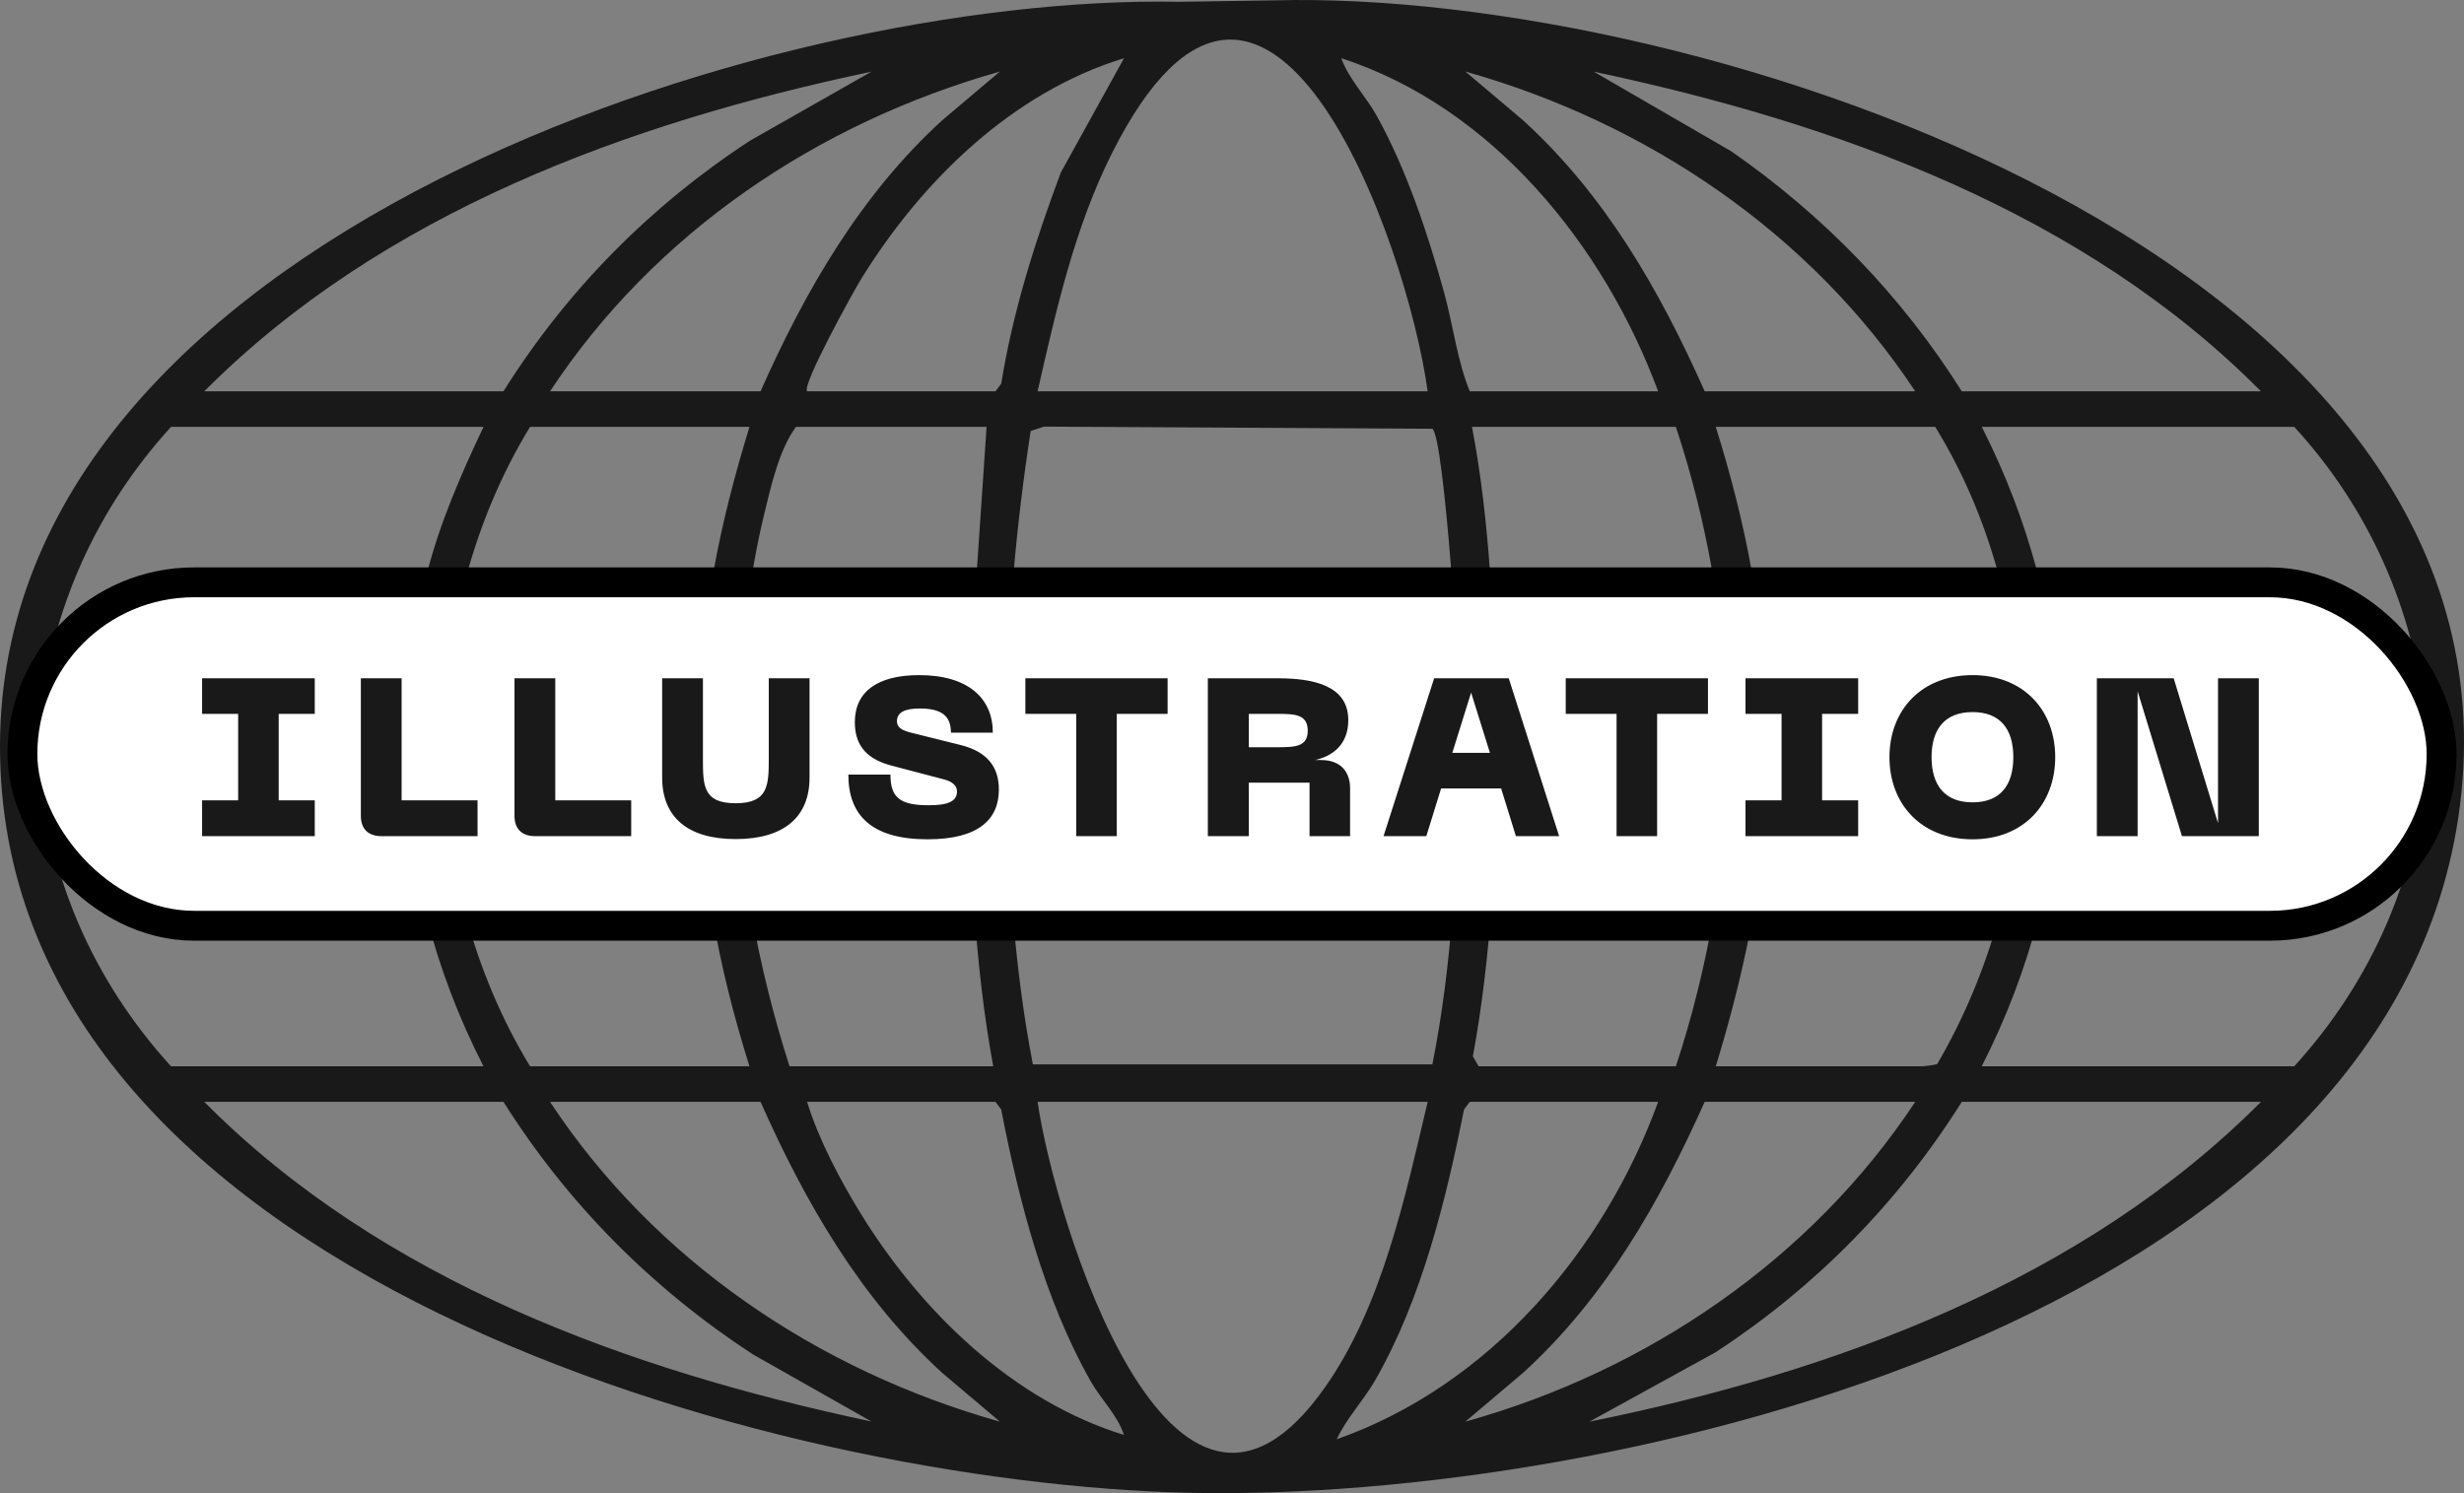 <svg width="165" height="100" viewBox="0 0 165 100" fill="none" xmlns="http://www.w3.org/2000/svg">
<rect x="0" y="0" width="165" height="100" fill="#808080" stroke="none"/>
<g clip-path="url(#clip0_409_643)">
<path d="M78.919 0.122L85.374 0.023C113.844 -0.724 169.39 17.289 164.725 53.979C160.347 88.407 108.136 100.583 79.711 99.978C51.901 99.386 -0.139 85.239 3.41592e-05 49.852C0.133 16.004 51.433 -0.42 78.919 0.122ZM95.601 26.208C94.236 16.149 84.786 -10.252 74.472 10.241C71.963 15.227 70.715 20.796 69.482 26.208H95.601ZM54.047 26.208H66.663L67.045 25.699C67.83 20.839 69.321 16.144 71.036 11.556L75.268 3.9C67.774 6.19 61.724 12.119 57.667 18.681C57.142 19.529 53.663 25.837 54.049 26.208H54.047ZM111.037 26.208C107.416 16.441 99.957 7.193 89.818 3.898C90.336 5.324 91.46 6.434 92.195 7.762C94.183 11.349 95.617 15.649 96.706 19.601C97.308 21.786 97.59 24.187 98.422 26.208H111.037ZM13.679 26.208H33.714C37.96 19.437 43.536 13.797 50.213 9.429L58.354 4.801C42.093 8.223 25.59 14.248 13.679 26.208ZM36.832 26.208H50.931C53.908 19.49 57.621 13.049 63.093 8.058L66.957 4.792C54.766 8.239 43.84 15.578 36.832 26.209V26.208ZM128.253 26.208C121.246 15.613 110.3 8.219 98.128 4.791L101.991 8.057C107.505 13.08 111.145 19.451 114.153 26.206H128.253V26.208ZM151.404 26.208C139.519 14.211 122.981 8.235 106.729 4.801L115.943 10.139C122.105 14.421 127.371 19.839 131.369 26.208H151.404ZM2.697 48.215H27.037C27.38 44.885 27.766 41.587 28.606 38.337C29.485 34.935 30.886 31.74 32.38 28.586H11.454C6.485 34.037 3.387 40.822 2.697 48.215ZM50.188 28.586H35.495C31.904 34.464 30.052 41.334 29.707 48.215H46.923C46.801 41.532 48.241 34.93 50.188 28.586ZM64.732 48.215L66.067 28.586H53.304C52.172 30.112 51.627 32.569 51.165 34.473C50.075 38.977 49.639 43.599 49.296 48.215H64.731H64.732ZM97.679 48.215C97.826 46.008 96.717 29.291 95.918 28.714L69.912 28.571L69.019 28.865C68.031 35.259 67.461 41.731 67.404 48.214H97.679V48.215ZM112.223 28.586H98.57C99.815 35.05 99.968 41.653 100.351 48.215H115.785C115.43 41.537 114.334 34.927 112.223 28.586ZM135.376 48.215C135.012 41.34 133.212 34.448 129.588 28.586H114.895C116.872 34.918 118.261 41.541 118.16 48.215H135.376ZM162.387 48.215C161.69 40.848 158.61 34.009 153.631 28.586H132.706C135.839 34.739 137.578 41.307 138.049 48.215H162.389H162.387ZM2.697 50.595C2.971 58.389 6.254 65.718 11.454 71.414H32.379C29.046 64.929 27.265 57.913 27.036 50.595H2.697ZM46.923 50.595H29.707C29.809 57.884 31.714 65.195 35.495 71.414H50.188C48.078 64.704 46.698 57.675 46.923 50.595ZM64.732 50.595H49.298C49.434 57.693 50.716 64.684 52.87 71.414H66.512C65.241 64.557 65.005 57.557 64.732 50.595ZM97.679 50.595H67.404C67.438 57.522 67.856 64.483 69.165 71.285H95.918C97.261 64.566 97.596 57.496 97.679 50.595ZM115.785 50.595H100.351C100.133 57.334 99.865 64.112 98.629 70.743L99.016 71.413H112.225C114.437 64.697 115.612 57.679 115.787 50.593L115.785 50.595ZM135.376 50.595H118.605C117.721 51.854 118.292 53.92 118.157 55.499C117.696 60.913 116.481 66.243 114.895 71.414H128.697C128.855 71.414 129.663 71.306 129.724 71.263C133.349 65.049 135.301 57.841 135.376 50.595ZM162.387 50.595H138.047C137.827 57.904 136.012 64.932 132.704 71.414H153.63C158.829 65.718 162.112 58.39 162.386 50.595H162.387ZM33.716 73.794H13.679C25.573 85.782 42.099 91.762 58.354 95.201L50.391 90.69C43.643 86.273 38.022 80.622 33.713 73.792L33.716 73.794ZM50.931 73.794H36.832C43.831 84.411 54.772 91.788 66.957 95.211L63.093 91.945C57.621 86.953 53.91 80.511 50.931 73.795V73.794ZM66.663 73.794H54.047C54.812 76.303 56.269 79.06 57.665 81.32C61.702 87.852 67.82 93.801 75.267 96.102C74.809 94.731 73.695 93.686 72.992 92.432C69.926 86.966 68.23 80.441 67.044 74.301L66.661 73.792L66.663 73.794ZM95.601 73.794H69.482C70.565 81.369 78.404 107.57 88.721 92.922C92.553 87.482 94.088 80.184 95.603 73.794H95.601ZM111.037 73.794H98.422L98.039 74.302C96.83 80.373 95.188 87.051 92.091 92.433C91.302 93.804 90.179 94.961 89.514 96.391C99.75 92.785 107.392 83.793 111.037 73.794ZM128.253 73.794H114.153C111.125 80.547 107.51 86.903 101.991 91.943L98.128 95.209C110.27 91.833 121.285 84.351 128.253 73.792V73.794ZM151.404 73.794H131.369C127.121 80.553 121.549 86.216 114.87 90.573L106.438 95.211C122.812 91.903 139.45 85.8 151.404 73.794Z" fill="#191919"/>
</g>
<rect x="1.5" y="39" width="162" height="23" rx="11.5" fill="white"/>
<rect x="1.5" y="39" width="162" height="23" rx="11.5" stroke="black" stroke-width="2"/>
<path d="M13.533 45.425H21.078V47.81H18.663V53.6H21.078V56H13.533V53.6H15.948V47.81H13.533V45.425ZM25.559 56C24.674 56 24.164 55.535 24.164 54.635V45.425H26.894V53.6H31.979V56H25.559ZM35.848 56C34.963 56 34.453 55.535 34.453 54.635V45.425H37.183V53.6H42.268V56H35.848ZM44.341 52.07V45.425H47.071V50.765C47.071 52.61 47.071 53.795 49.261 53.795C51.451 53.795 51.481 52.595 51.481 50.765V45.425H54.211V52.07C54.211 54.74 52.471 56.195 49.261 56.195C46.066 56.195 44.341 54.74 44.341 52.07ZM66.889 52.88C66.889 54.89 65.509 56.21 62.119 56.21C58.384 56.21 56.809 54.62 56.809 51.875H59.629C59.629 53.375 60.214 53.93 62.179 53.93C63.514 53.93 64.084 53.66 64.084 53C64.084 52.625 63.784 52.34 63.184 52.19L59.644 51.26C57.814 50.765 57.244 49.7 57.244 48.365C57.244 46.31 58.774 45.215 61.549 45.215C64.849 45.215 66.484 46.775 66.484 49.07H63.679C63.679 47.93 63.034 47.45 61.594 47.45C60.589 47.45 60.064 47.705 60.064 48.305C60.064 48.605 60.229 48.86 60.889 49.04L64.324 49.895C66.079 50.33 66.889 51.335 66.889 52.88ZM68.663 45.425H78.188V47.81H74.783V56H72.068V47.81H68.663V45.425ZM80.882 56V45.425H85.547C87.947 45.425 90.287 45.905 90.287 48.23C90.287 49.925 89.162 50.66 88.067 50.9H88.442C89.897 50.9 90.407 51.815 90.407 52.79V56H87.692V52.415H83.627V56H80.882ZM83.627 50.045H85.547C86.762 50.045 87.572 50 87.572 48.935C87.572 47.84 86.702 47.81 85.547 47.81H83.627V50.045ZM92.647 56L96.037 45.425H101.032L104.407 56H101.512L100.522 52.805H96.502L95.512 56H92.647ZM97.252 50.42H99.772L98.512 46.385L97.252 50.42ZM104.848 45.425H114.373V47.81H110.968V56H108.253V47.81H104.848V45.425ZM116.886 45.425H124.431V47.81H122.016V53.6H124.431V56H116.886V53.6H119.301V47.81H116.886V45.425ZM126.526 50.705C126.526 47.585 128.641 45.215 132.091 45.215C135.526 45.215 137.626 47.585 137.626 50.705C137.626 53.84 135.526 56.21 132.091 56.21C128.641 56.21 126.526 53.84 126.526 50.705ZM129.346 50.705C129.346 52.625 130.261 53.735 132.091 53.735C133.921 53.735 134.821 52.625 134.821 50.705C134.821 48.785 133.906 47.69 132.091 47.69C130.261 47.69 129.346 48.8 129.346 50.705ZM140.414 56V45.425H145.559L148.529 55.13V45.425H151.259V56H146.114L143.144 46.295V56H140.414Z" fill="#191919"/>
<defs>
<clipPath id="clip0_409_643">
<rect width="165" height="100" fill="white"/>
</clipPath>
</defs>
</svg>
